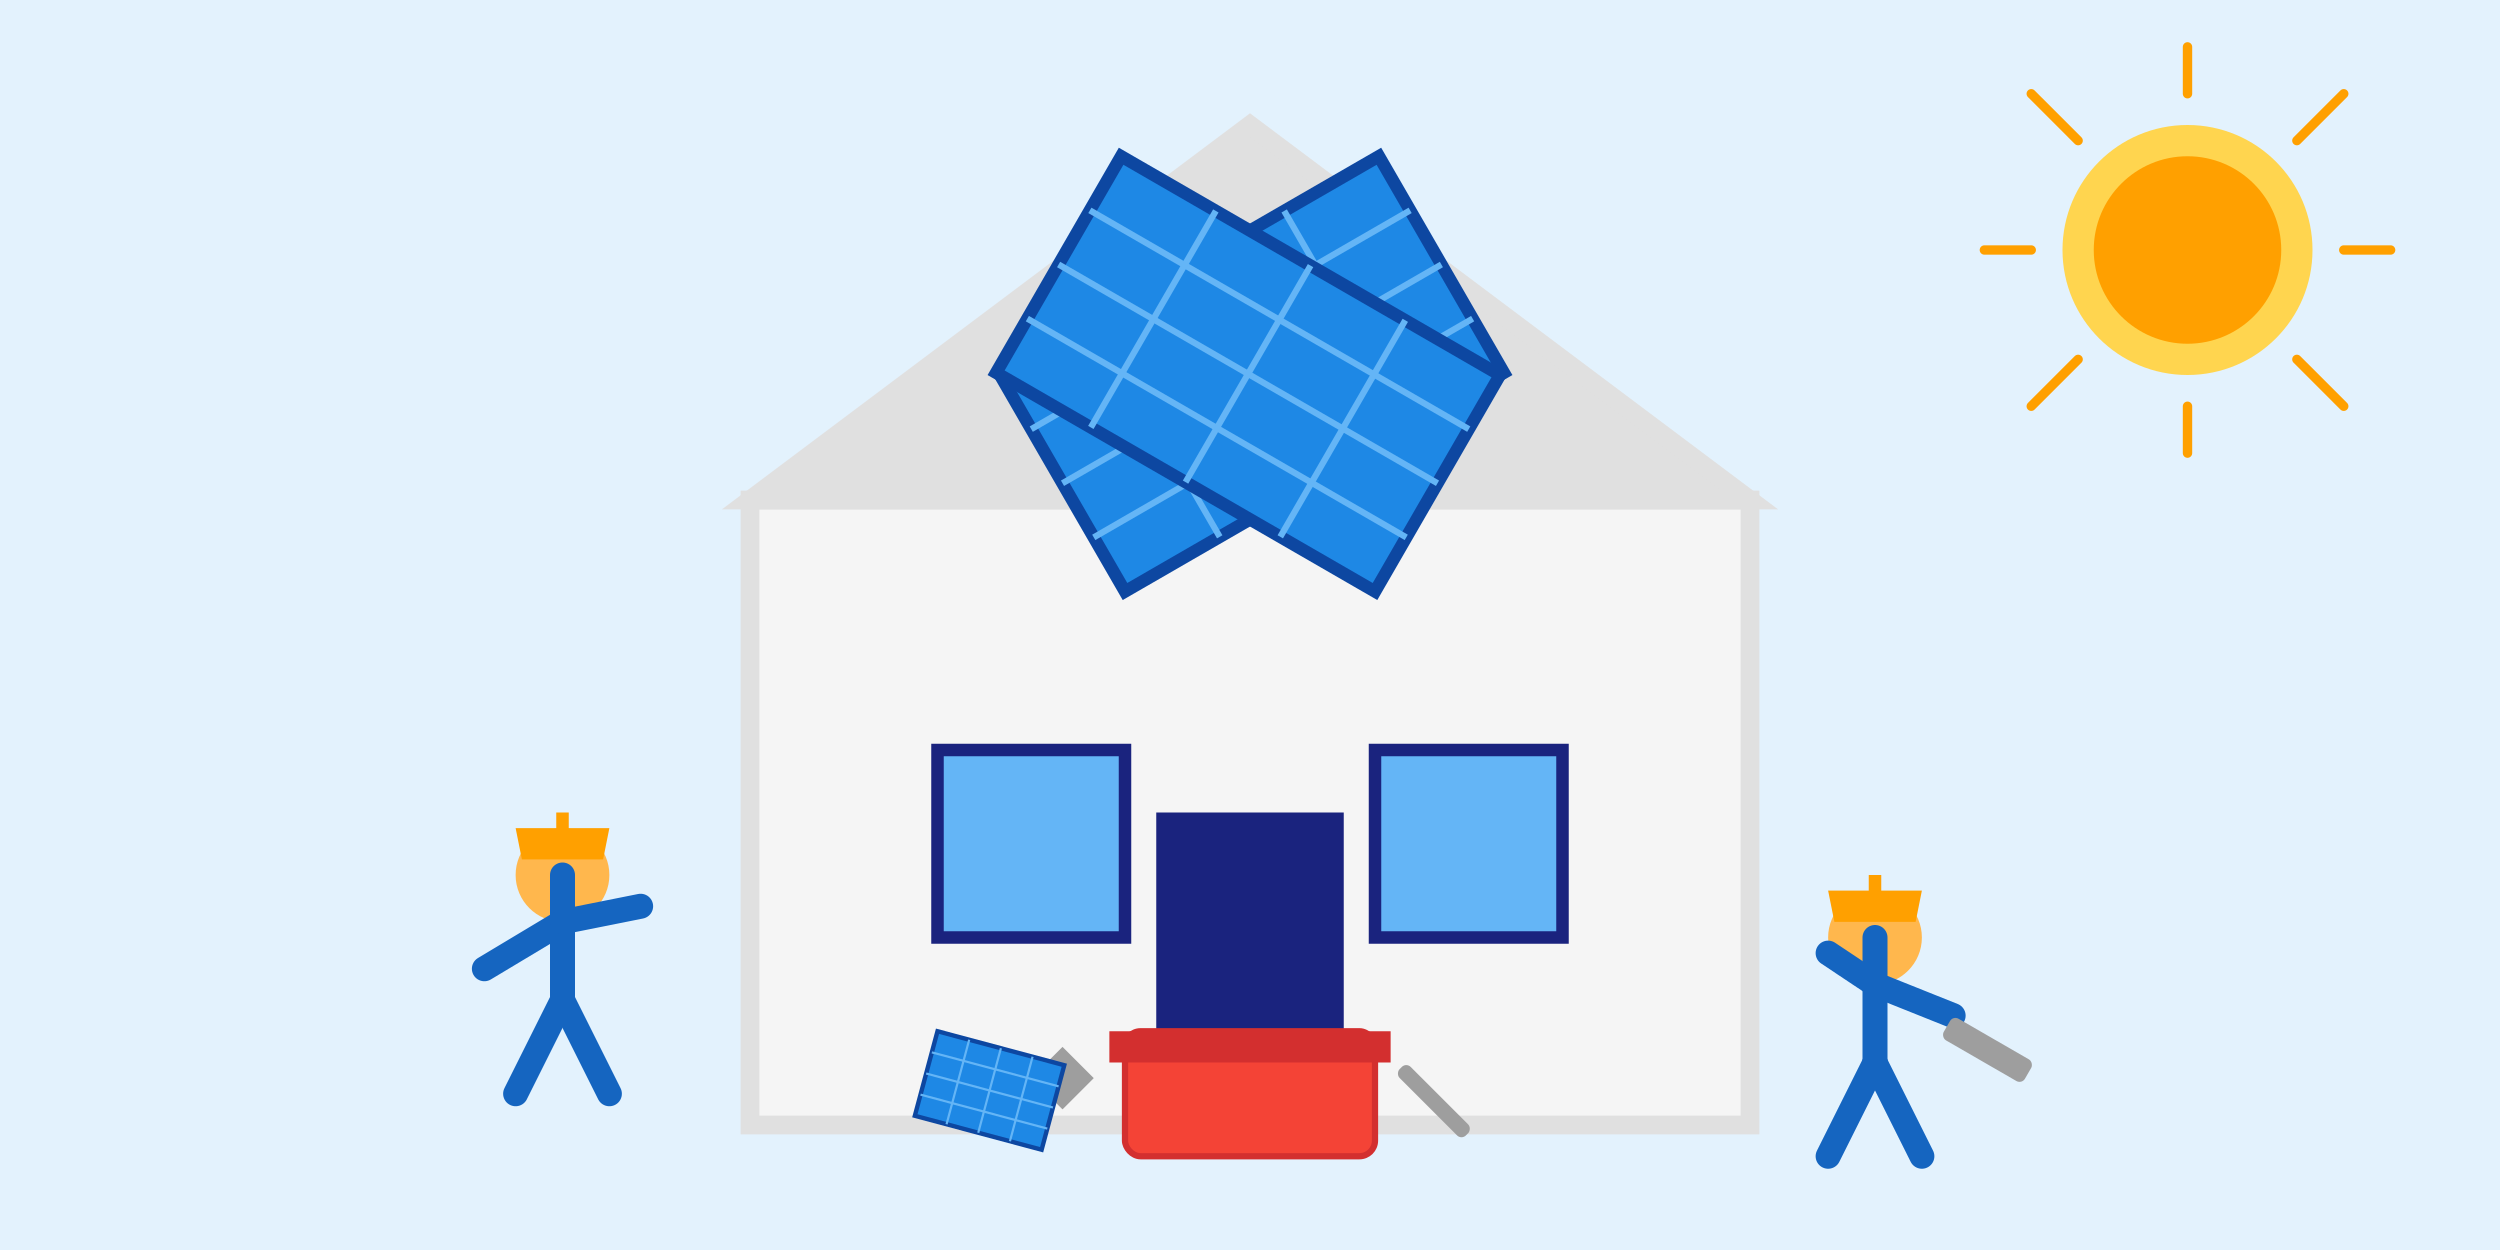 <svg xmlns="http://www.w3.org/2000/svg" viewBox="0 0 800 400" width="800" height="400">
  <!-- Background -->
  <rect width="800" height="400" fill="#e3f2fd" />
  
  <!-- House with Solar Panels -->
  <g transform="translate(400, 200) scale(2)">
    <!-- House Structure -->
    <rect x="-80" y="-20" width="160" height="100" fill="#f5f5f5" stroke="#e0e0e0" stroke-width="3" />
    <polygon points="-80,-20 0,-80 80,-20" fill="#e0e0e0" stroke="#e0e0e0" stroke-width="3" />
    
    <!-- Windows and Door -->
    <rect x="-50" y="20" width="30" height="30" fill="#64b5f6" stroke="#1a237e" stroke-width="2" />
    <rect x="20" y="20" width="30" height="30" fill="#64b5f6" stroke="#1a237e" stroke-width="2" />
    <rect x="-15" y="30" width="30" height="50" fill="#1a237e" />
    
    <!-- Solar Panels on Roof -->
    <g transform="translate(-40, -40) rotate(-30)">
      <rect x="0" y="0" width="70" height="40" fill="#1e88e5" stroke="#0d47a1" stroke-width="2" />
      <line x1="0" y1="10" x2="70" y2="10" stroke="#64b5f6" stroke-width="1" />
      <line x1="0" y1="20" x2="70" y2="20" stroke="#64b5f6" stroke-width="1" />
      <line x1="0" y1="30" x2="70" y2="30" stroke="#64b5f6" stroke-width="1" />
      <line x1="17.5" y1="0" x2="17.5" y2="40" stroke="#64b5f6" stroke-width="1" />
      <line x1="35" y1="0" x2="35" y2="40" stroke="#64b5f6" stroke-width="1" />
      <line x1="52.5" y1="0" x2="52.5" y2="40" stroke="#64b5f6" stroke-width="1" />
    </g>
    
    <g transform="translate(40, -40) rotate(30)">
      <rect x="-70" y="0" width="70" height="40" fill="#1e88e5" stroke="#0d47a1" stroke-width="2" />
      <line x1="-70" y1="10" x2="0" y2="10" stroke="#64b5f6" stroke-width="1" />
      <line x1="-70" y1="20" x2="0" y2="20" stroke="#64b5f6" stroke-width="1" />
      <line x1="-70" y1="30" x2="0" y2="30" stroke="#64b5f6" stroke-width="1" />
      <line x1="-52.5" y1="0" x2="-52.5" y2="40" stroke="#64b5f6" stroke-width="1" />
      <line x1="-35" y1="0" x2="-35" y2="40" stroke="#64b5f6" stroke-width="1" />
      <line x1="-17.5" y1="0" x2="-17.5" y2="40" stroke="#64b5f6" stroke-width="1" />
    </g>
  </g>
  
  <!-- Workers/Installers -->
  <g transform="translate(180, 280)">
    <!-- Installer 1 -->
    <circle cx="0" cy="0" r="15" fill="#ffb74d" /> <!-- Head -->
    <rect x="-2" y="-20" width="4" height="8" fill="#ffa000" /> <!-- Hard Hat -->
    <path d="M -15,-15 L 15,-15 L 13,-5 L -13,-5 Z" fill="#ffa000" /> <!-- Hard Hat -->
    <line x1="0" y1="0" x2="0" y2="40" stroke="#1565c0" stroke-width="8" stroke-linecap="round" /> <!-- Body -->
    <line x1="0" y1="15" x2="-25" y2="30" stroke="#1565c0" stroke-width="8" stroke-linecap="round" /> <!-- Left Arm -->
    <line x1="0" y1="15" x2="25" y2="10" stroke="#1565c0" stroke-width="8" stroke-linecap="round" /> <!-- Right Arm -->
    <line x1="0" y1="40" x2="-15" y2="70" stroke="#1565c0" stroke-width="8" stroke-linecap="round" /> <!-- Left Leg -->
    <line x1="0" y1="40" x2="15" y2="70" stroke="#1565c0" stroke-width="8" stroke-linecap="round" /> <!-- Right Leg -->
  </g>
  
  <g transform="translate(600, 300)">
    <!-- Installer 2 -->
    <circle cx="0" cy="0" r="15" fill="#ffb74d" /> <!-- Head -->
    <rect x="-2" y="-20" width="4" height="8" fill="#ffa000" /> <!-- Hard Hat -->
    <path d="M -15,-15 L 15,-15 L 13,-5 L -13,-5 Z" fill="#ffa000" /> <!-- Hard Hat -->
    <line x1="0" y1="0" x2="0" y2="40" stroke="#1565c0" stroke-width="8" stroke-linecap="round" /> <!-- Body -->
    <line x1="0" y1="15" x2="-15" y2="5" stroke="#1565c0" stroke-width="8" stroke-linecap="round" /> <!-- Left Arm -->
    <line x1="0" y1="15" x2="25" y2="25" stroke="#1565c0" stroke-width="8" stroke-linecap="round" /> <!-- Right Arm -->
    <line x1="0" y1="40" x2="-15" y2="70" stroke="#1565c0" stroke-width="8" stroke-linecap="round" /> <!-- Left Leg -->
    <line x1="0" y1="40" x2="15" y2="70" stroke="#1565c0" stroke-width="8" stroke-linecap="round" /> <!-- Right Leg -->
    
    <!-- Tool in hand -->
    <rect x="25" y="25" width="30" height="8" rx="2" fill="#9e9e9e" transform="rotate(30, 25, 25)" />
  </g>
  
  <!-- Tools and Equipment -->
  <g transform="translate(400, 350)">
    <!-- Toolbox -->
    <rect x="-40" y="-20" width="80" height="40" rx="5" fill="#f44336" stroke="#d32f2f" stroke-width="2" />
    <rect x="-45" y="-20" width="90" height="10" fill="#d32f2f" />
    
    <!-- Tools scattered around -->
    <rect x="50" y="-10" width="30" height="5" rx="2" fill="#9e9e9e" transform="rotate(45, 50, -10)" /> <!-- Screwdriver -->
    <path d="M -70,-5 L -60,-15 L -50,-5 L -60,5 Z" fill="#9e9e9e" /> <!-- Wrench -->
    
    <!-- Extra Solar Panel ready for installation -->
    <g transform="translate(-100, -20) scale(0.7) rotate(15)">
      <rect x="0" y="0" width="60" height="40" fill="#1e88e5" stroke="#0d47a1" stroke-width="2" />
      <line x1="0" y1="10" x2="60" y2="10" stroke="#64b5f6" stroke-width="1" />
      <line x1="0" y1="20" x2="60" y2="20" stroke="#64b5f6" stroke-width="1" />
      <line x1="0" y1="30" x2="60" y2="30" stroke="#64b5f6" stroke-width="1" />
      <line x1="15" y1="0" x2="15" y2="40" stroke="#64b5f6" stroke-width="1" />
      <line x1="30" y1="0" x2="30" y2="40" stroke="#64b5f6" stroke-width="1" />
      <line x1="45" y1="0" x2="45" y2="40" stroke="#64b5f6" stroke-width="1" />
    </g>
  </g>
  
  <!-- Sun -->
  <g transform="translate(700, 80)">
    <circle cx="0" cy="0" r="40" fill="#ffd54f" />
    <circle cx="0" cy="0" r="30" fill="#ffa000" />
    
    <!-- Sun Rays -->
    <g stroke="#ffa000" stroke-width="3" stroke-linecap="round">
      <line x1="0" y1="-50" x2="0" y2="-65" />
      <line x1="0" y1="50" x2="0" y2="65" />
      <line x1="-50" y1="0" x2="-65" y2="0" />
      <line x1="50" y1="0" x2="65" y2="0" />
      <line x1="-35" y1="-35" x2="-50" y2="-50" />
      <line x1="35" y1="35" x2="50" y2="50" />
      <line x1="-35" y1="35" x2="-50" y2="50" />
      <line x1="35" y1="-35" x2="50" y2="-50" />
    </g>
  </g>
</svg>